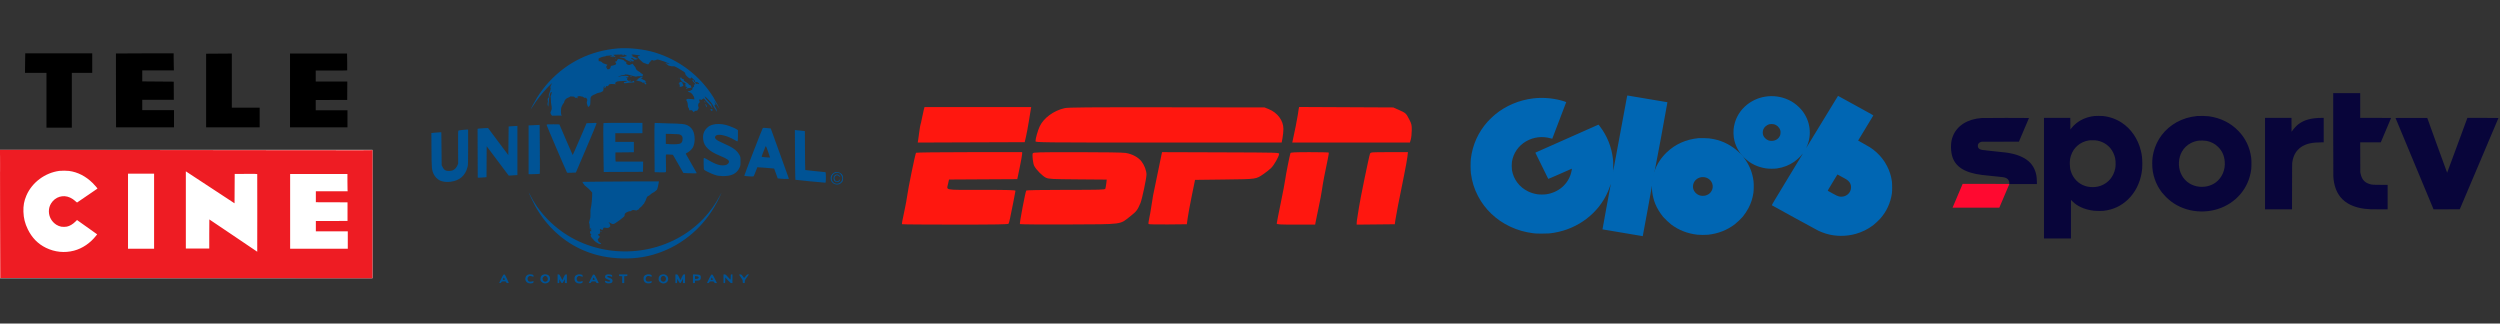<svg xmlns="http://www.w3.org/2000/svg" width="255" height="33" viewBox="0 0 255 33" fill="none"><rect x="0" y="0" width="255" height="33" fill="#333333" stroke="none"/><rect y="15.284" width="37.993" height="13.099" fill="white"></rect><path fill-rule="evenodd" clip-rule="evenodd" d="M2.563 6.189C2.556 6.599 2.551 7.047 2.551 7.184L2.551 7.433H3.645H4.74V10.228V13.023H6.034H7.327V10.228V7.433H8.367H9.408V6.438V5.442H5.991H2.575L2.563 6.189ZM11.826 5.456C11.822 5.463 11.823 7.161 11.828 9.228L11.837 12.987H14.793H17.748V12.109V11.232H16.129H14.51V10.707V10.183H16.12H17.73L17.726 9.255L17.721 8.328L16.256 8.317C15.45 8.311 14.727 8.305 14.65 8.304L14.51 8.301V7.74V7.179H16.123H17.736L17.724 6.661C17.717 6.376 17.712 5.985 17.712 5.792V5.442H14.773C13.157 5.442 11.831 5.449 11.826 5.456ZM21.742 5.474L21.023 5.479V9.233V12.987H23.755H26.487V11.983V10.979H25.067H23.646V8.22V5.461L23.054 5.465C22.728 5.467 22.138 5.471 21.742 5.474ZM29.581 9.224V12.987H32.511H35.442V12.118V11.25H33.823H32.204V10.725V10.201L33.809 10.196L35.415 10.192L35.42 9.255L35.425 8.319H33.814H32.204V7.758V7.197H33.804C34.839 7.197 35.408 7.191 35.415 7.18C35.421 7.17 35.42 6.779 35.413 6.311L35.4 5.461H32.49H29.581V9.224Z" fill="black"></path><path fill-rule="evenodd" clip-rule="evenodd" d="M0.009 21.814C0.013 25.405 0.022 28.349 0.029 28.355C0.035 28.362 8.579 28.371 19.014 28.375L37.989 28.383V23.931C37.989 21.482 37.992 18.53 37.997 17.371C38.002 16.212 38.001 15.279 37.995 15.298C37.985 15.332 37.841 15.332 29.461 15.32C24.773 15.314 16.226 15.303 10.468 15.296L0 15.284L0.009 21.814ZM0.004 16.692C0.004 17.469 0.006 17.783 0.009 17.392C0.011 17.001 0.011 16.366 0.009 15.981C0.006 15.596 0.004 15.916 0.004 16.692ZM6.067 17.428C4.593 17.617 3.265 18.608 2.691 19.947C2.458 20.489 2.369 20.973 2.389 21.593C2.409 22.248 2.543 22.788 2.835 23.387C3.261 24.258 3.871 24.881 4.69 25.279C5.597 25.72 6.59 25.82 7.55 25.566C8.415 25.338 9.217 24.791 9.824 24.014L9.911 23.903L9.834 23.848C9.791 23.817 9.328 23.489 8.806 23.117L7.856 22.442L7.693 22.604C7.424 22.872 7.113 23.054 6.818 23.116C6.674 23.147 6.393 23.15 6.245 23.122C6.094 23.095 5.881 23.009 5.746 22.922C5.268 22.614 4.989 22.113 4.986 21.559C4.985 21.255 5.059 20.994 5.218 20.739C5.635 20.07 6.447 19.826 7.154 20.157C7.361 20.254 7.53 20.369 7.702 20.531C7.783 20.608 7.855 20.661 7.866 20.654C7.985 20.58 9.938 19.247 9.941 19.237C9.95 19.213 9.655 18.871 9.452 18.669C8.752 17.976 7.921 17.55 7.04 17.434C6.813 17.405 6.275 17.401 6.067 17.428ZM18.956 21.412V25.349H20.15H21.344V23.866C21.344 23.05 21.348 22.382 21.353 22.382C21.358 22.382 22.459 23.123 23.8 24.029L26.238 25.676L26.242 21.727C26.245 19.555 26.243 17.768 26.238 17.755C26.231 17.737 25.991 17.733 25.085 17.737L23.94 17.742L23.931 19.24L23.922 20.738L22.755 19.971C22.113 19.55 21.014 18.828 20.312 18.367C19.611 17.906 19.019 17.517 18.996 17.502L18.956 17.475V21.412ZM13.057 21.541V25.368H14.387H15.717V21.541V17.715H14.387H13.057V21.541ZM29.594 21.559V25.368H32.534H35.474V24.481V23.595H33.845H32.217V23.07V22.545L33.832 22.541L35.447 22.536V21.586V20.637L33.832 20.632L32.217 20.627V20.067V19.506H33.839H35.461L35.449 19.357C35.443 19.274 35.438 18.88 35.438 18.479L35.438 17.751H32.516H29.594V21.559Z" fill="#EE1C23"></path><path fill-rule="evenodd" clip-rule="evenodd" d="M63.012 4.939C60.256 5.172 57.869 6.332 56.002 8.346C55.59 8.789 55.099 9.434 54.787 9.94C54.563 10.303 54.143 11.083 54.143 11.136C54.143 11.153 54.226 11.032 54.329 10.868C54.751 10.191 55.282 9.514 55.873 8.902C56.103 8.663 56.299 8.477 56.309 8.487C56.318 8.496 56.303 8.532 56.273 8.566C56.199 8.654 56.098 8.928 56.14 8.928C56.206 8.928 56.174 9.136 56.067 9.407C55.986 9.609 55.964 9.71 55.981 9.798C55.998 9.893 55.987 9.933 55.922 9.998C55.851 10.07 55.846 10.096 55.874 10.231C55.896 10.334 55.893 10.419 55.866 10.494C55.835 10.581 55.837 10.64 55.876 10.764C55.927 10.931 55.936 10.918 55.949 10.658C55.972 10.214 56.064 9.657 56.145 9.478C56.186 9.387 56.28 9.352 56.28 9.427C56.28 9.489 56.201 9.754 56.173 9.787C56.16 9.803 56.16 9.869 56.175 9.933C56.189 9.997 56.197 10.135 56.192 10.239C56.188 10.344 56.206 10.537 56.232 10.669C56.297 10.998 56.292 11.149 56.21 11.312C56.171 11.388 56.14 11.467 56.14 11.488C56.14 11.555 56.28 11.806 56.316 11.802C56.335 11.8 56.563 11.796 56.824 11.793L57.298 11.788L57.255 11.709C57.229 11.661 57.212 11.509 57.214 11.329C57.217 11.07 57.232 10.996 57.328 10.789C57.388 10.657 57.459 10.541 57.486 10.531C57.512 10.521 57.543 10.451 57.555 10.375C57.582 10.205 57.764 10.016 57.958 9.958C58.033 9.935 58.102 9.896 58.112 9.872C58.122 9.844 58.18 9.831 58.264 9.836C58.339 9.842 58.445 9.848 58.501 9.852C58.565 9.855 58.608 9.88 58.618 9.92C58.63 9.967 58.661 9.98 58.736 9.97C58.791 9.963 58.846 9.972 58.857 9.99C58.868 10.008 58.894 10.023 58.914 10.023C58.938 10.023 58.94 10.007 58.919 9.979C58.846 9.881 58.888 9.829 59.057 9.809C59.148 9.799 59.223 9.803 59.223 9.818C59.223 9.834 59.276 9.846 59.34 9.846C59.414 9.846 59.482 9.873 59.523 9.92C59.572 9.974 59.615 9.988 59.687 9.973C59.77 9.957 59.796 9.971 59.855 10.068C59.893 10.13 59.914 10.206 59.902 10.235C59.89 10.264 59.875 10.319 59.87 10.358C59.864 10.397 59.856 10.437 59.852 10.447C59.849 10.456 59.849 10.48 59.853 10.499C59.857 10.519 59.866 10.563 59.873 10.598C59.901 10.741 59.975 10.905 60.012 10.905C60.033 10.905 60.089 10.854 60.136 10.791C60.212 10.687 60.22 10.641 60.221 10.321C60.221 10.043 60.235 9.946 60.283 9.872C60.344 9.779 60.52 9.67 60.694 9.617C60.743 9.603 60.806 9.571 60.835 9.546C60.864 9.522 60.938 9.492 61.001 9.48C61.282 9.426 61.325 9.412 61.363 9.366C61.386 9.339 61.435 9.317 61.473 9.317C61.521 9.317 61.536 9.3 61.523 9.264C61.512 9.235 61.515 9.211 61.53 9.211C61.545 9.211 61.558 9.13 61.56 9.031C61.561 8.918 61.583 8.83 61.617 8.796C61.667 8.746 61.67 8.747 61.652 8.816C61.641 8.858 61.642 8.918 61.655 8.95C61.675 9.004 61.683 9.003 61.746 8.945C61.784 8.911 61.816 8.851 61.816 8.813C61.816 8.756 61.825 8.751 61.866 8.785C61.905 8.818 61.935 8.815 62.006 8.768C62.055 8.735 62.096 8.69 62.096 8.667C62.096 8.585 62.292 8.548 62.574 8.576C62.725 8.591 62.856 8.597 62.864 8.59C62.872 8.582 62.854 8.575 62.824 8.575C62.751 8.575 62.725 8.498 62.774 8.43C62.847 8.33 62.971 8.29 63.244 8.277C63.393 8.27 63.611 8.259 63.728 8.252C63.971 8.238 64.032 8.308 63.804 8.339C63.642 8.361 63.621 8.376 63.651 8.454C63.668 8.498 63.698 8.507 63.769 8.49C63.857 8.47 64.507 8.405 64.669 8.401C64.72 8.399 64.727 8.389 64.698 8.359C64.677 8.338 64.667 8.298 64.678 8.271C64.7 8.213 64.599 8.24 64.513 8.314C64.404 8.408 64.008 8.249 63.949 8.087C63.935 8.049 63.953 8.013 64.001 7.985C64.071 7.945 64.069 7.942 63.964 7.941C63.902 7.941 63.844 7.927 63.834 7.911C63.824 7.894 63.88 7.882 63.959 7.884C64.039 7.886 64.109 7.87 64.117 7.849C64.161 7.72 63.552 7.683 63.234 7.796C63.128 7.833 63.042 7.856 63.042 7.847C63.042 7.803 63.445 7.658 63.566 7.658C63.642 7.658 63.714 7.64 63.728 7.618C63.765 7.557 64.096 7.604 64.493 7.727C64.796 7.821 64.857 7.83 64.963 7.795C65.029 7.773 65.174 7.763 65.284 7.773C65.51 7.793 65.544 7.78 65.573 7.664C65.59 7.6 65.574 7.574 65.5 7.541C65.393 7.493 65.254 7.375 65.304 7.374C65.322 7.374 65.274 7.344 65.197 7.309C65.009 7.222 64.853 7.069 64.842 6.962C64.837 6.913 64.811 6.856 64.783 6.833C64.746 6.802 64.577 6.582 64.527 6.499C64.523 6.493 64.456 6.52 64.378 6.561C64.206 6.649 64.101 6.653 63.987 6.574C63.868 6.492 63.847 6.453 63.885 6.382C63.912 6.332 63.895 6.314 63.793 6.28C63.724 6.257 63.677 6.229 63.688 6.219C63.723 6.183 63.558 6.092 63.412 6.065C63.334 6.051 63.211 6.028 63.138 6.014C63.03 5.993 63.007 5.999 63.007 6.047C63.007 6.078 62.991 6.104 62.972 6.104C62.953 6.104 62.937 6.136 62.937 6.176C62.937 6.227 62.907 6.253 62.832 6.268C62.707 6.293 62.706 6.296 62.797 6.387C62.93 6.521 62.791 6.647 62.457 6.693C62.314 6.713 62.304 6.721 62.284 6.846C62.264 6.973 62.219 7.018 62.058 7.069C61.982 7.092 61.941 7.061 61.871 6.924C61.815 6.813 61.816 6.804 61.885 6.705L61.958 6.602L61.785 6.55C61.567 6.485 61.489 6.443 61.38 6.333C61.32 6.273 61.255 6.245 61.169 6.245C61.033 6.245 61.027 6.238 61.081 6.137C61.11 6.083 61.106 6.069 61.061 6.069C60.953 6.069 61.033 5.98 61.232 5.881C61.341 5.826 61.517 5.772 61.623 5.761C61.729 5.75 61.816 5.728 61.816 5.711C61.816 5.694 61.9 5.681 62.003 5.681C62.106 5.681 62.241 5.663 62.303 5.641C62.454 5.588 62.476 5.622 62.335 5.691L62.221 5.746L62.318 5.77C62.37 5.784 62.46 5.785 62.516 5.774C62.573 5.763 62.628 5.769 62.64 5.788C62.651 5.806 62.695 5.821 62.737 5.821C62.805 5.821 62.798 5.807 62.68 5.706L62.547 5.592L62.785 5.577C63.257 5.546 63.76 5.556 63.753 5.595C63.75 5.616 63.781 5.632 63.822 5.63C63.868 5.629 63.903 5.652 63.91 5.689C63.92 5.739 63.898 5.751 63.796 5.751C63.71 5.751 63.676 5.764 63.693 5.791C63.711 5.82 63.645 5.824 63.45 5.806C63.287 5.79 63.182 5.794 63.182 5.814C63.182 5.832 63.265 5.856 63.366 5.866C63.555 5.886 63.822 5.99 63.795 6.034C63.779 6.06 63.819 6.081 64.157 6.227C64.279 6.279 64.388 6.313 64.399 6.302C64.424 6.276 64.421 6.273 64.268 6.176C64.097 6.068 64.267 6.116 64.469 6.232C64.578 6.295 64.612 6.304 64.597 6.264C64.583 6.228 64.597 6.21 64.637 6.21C64.687 6.21 64.681 6.193 64.604 6.122C64.552 6.073 64.489 6.034 64.463 6.034C64.406 6.034 64.363 5.938 64.407 5.911C64.442 5.889 64.618 5.962 64.618 5.998C64.618 6.062 64.791 6.097 64.929 6.062C65.071 6.026 65.097 5.963 64.969 5.963C64.933 5.963 64.88 5.939 64.851 5.91C64.822 5.881 64.789 5.857 64.776 5.857C64.709 5.857 64.412 5.703 64.429 5.676C64.439 5.658 64.462 5.653 64.478 5.663C64.495 5.673 64.519 5.665 64.531 5.645C64.543 5.625 64.541 5.61 64.525 5.613C64.445 5.627 64.396 5.608 64.429 5.575C64.462 5.542 64.783 5.57 65.179 5.641C65.335 5.669 65.322 5.701 65.144 5.723C64.981 5.743 65.023 5.844 65.316 6.134C65.522 6.339 65.631 6.42 65.72 6.437C65.787 6.45 65.886 6.483 65.94 6.511C66.093 6.592 66.158 6.576 66.213 6.444C66.24 6.378 66.287 6.315 66.316 6.304C66.346 6.292 66.37 6.259 66.37 6.229C66.37 6.199 66.374 6.175 66.379 6.175C66.384 6.175 66.44 6.16 66.502 6.142C66.584 6.118 66.61 6.12 66.593 6.147C66.562 6.198 66.868 6.158 66.962 6.099C67.014 6.065 67.072 6.066 67.225 6.1C67.424 6.145 68.048 6.379 68.219 6.473L68.315 6.525L68.21 6.52C68.152 6.517 68.073 6.494 68.035 6.468C67.997 6.443 67.934 6.423 67.895 6.425C67.839 6.427 67.844 6.435 67.921 6.463C67.974 6.483 68.009 6.512 67.999 6.528C67.989 6.545 68.013 6.568 68.051 6.581C68.09 6.593 68.122 6.616 68.122 6.631C68.122 6.687 68.511 6.784 68.656 6.764C68.78 6.747 68.838 6.768 69.117 6.925C69.683 7.246 69.917 7.409 69.894 7.468C69.858 7.563 69.983 7.729 70.253 7.942C70.369 8.035 70.462 8.03 70.476 7.931C70.486 7.859 70.505 7.868 70.701 8.046C70.879 8.208 70.913 8.257 70.904 8.34C70.896 8.421 70.903 8.432 70.943 8.398C70.97 8.376 71.008 8.368 71.028 8.38C71.049 8.393 71.065 8.386 71.065 8.364C71.065 8.343 71.12 8.37 71.188 8.424C71.255 8.478 71.31 8.534 71.31 8.549C71.31 8.59 71.177 8.58 71.15 8.536C71.134 8.509 71.117 8.512 71.096 8.545C71.076 8.576 71.055 8.58 71.039 8.558C71.024 8.538 70.981 8.505 70.942 8.483C70.904 8.462 70.875 8.43 70.879 8.413C70.882 8.395 70.862 8.369 70.835 8.353C70.807 8.337 70.785 8.304 70.785 8.279C70.785 8.21 70.656 8.104 70.628 8.15C70.602 8.192 70.697 8.338 70.834 8.467C70.948 8.574 70.948 8.597 70.834 8.626C70.761 8.644 70.751 8.659 70.784 8.698C70.833 8.758 70.782 8.873 70.682 8.927C70.644 8.948 70.622 8.989 70.63 9.025C70.638 9.059 70.622 9.116 70.595 9.152C70.554 9.205 70.532 9.209 70.47 9.176C70.399 9.138 70.397 9.14 70.434 9.211C70.472 9.281 70.467 9.287 70.376 9.281C70.321 9.277 70.245 9.276 70.207 9.279C70.14 9.284 70.141 9.288 70.219 9.353C70.265 9.391 70.325 9.423 70.353 9.423C70.516 9.423 70.82 9.827 70.82 10.044V10.138L70.601 10.112C70.205 10.066 70.106 10.071 70.032 10.139C69.985 10.182 69.975 10.211 70.002 10.227C70.079 10.276 70.159 10.538 70.158 10.74C70.158 10.887 70.172 10.95 70.209 10.964C70.237 10.975 70.27 11.047 70.282 11.125C70.304 11.265 70.305 11.266 70.434 11.245C70.548 11.227 70.576 11.238 70.662 11.335L70.761 11.447L70.822 11.37C70.865 11.318 70.923 11.294 71.009 11.294C71.079 11.294 71.135 11.279 71.135 11.261C71.135 11.243 71.156 11.207 71.181 11.181C71.244 11.118 71.282 10.914 71.237 10.886C71.217 10.873 71.204 10.797 71.209 10.716C71.215 10.61 71.242 10.55 71.305 10.496C71.387 10.427 71.39 10.414 71.347 10.309C71.284 10.158 71.337 10.098 71.475 10.161C71.563 10.201 71.579 10.197 71.651 10.113C71.746 10.002 71.824 10.028 71.937 10.208C71.976 10.271 72.136 10.449 72.291 10.603C72.446 10.756 72.582 10.919 72.594 10.964C72.605 11.009 72.629 11.037 72.647 11.025C72.667 11.013 72.661 10.974 72.632 10.929C72.606 10.887 72.573 10.823 72.56 10.787C72.541 10.735 72.548 10.726 72.596 10.745C72.629 10.757 72.555 10.665 72.43 10.54C72.041 10.149 71.941 10.033 71.941 9.976C71.941 9.946 71.925 9.911 71.905 9.899C71.886 9.887 71.879 9.862 71.889 9.845C71.922 9.792 72.626 10.521 72.671 10.655C72.694 10.722 72.751 10.828 72.799 10.891C72.847 10.955 72.887 11.022 72.887 11.041C72.887 11.06 72.905 11.082 72.928 11.09C72.95 11.097 72.972 11.128 72.976 11.159C72.984 11.212 73.093 11.4 73.116 11.4C73.122 11.4 73.114 11.353 73.098 11.296C73.082 11.24 73.076 11.185 73.087 11.175C73.096 11.165 73.049 11.073 72.981 10.971C72.885 10.826 72.865 10.771 72.891 10.721C72.91 10.685 72.94 10.666 72.959 10.677C73.02 10.716 72.993 10.598 72.899 10.425C72.764 10.174 72.848 10.273 73.102 10.665C73.225 10.852 73.345 11.035 73.369 11.07C73.497 11.255 72.96 10.234 72.763 9.917C71.4 7.727 69.29 6.114 66.791 5.351C65.678 5.012 64.139 4.844 63.012 4.939ZM63.462 5.61C63.462 5.629 63.511 5.645 63.569 5.645C63.632 5.645 63.668 5.63 63.655 5.61C63.643 5.59 63.595 5.575 63.548 5.575C63.501 5.575 63.462 5.59 63.462 5.61ZM62.472 5.88C62.497 5.89 62.536 5.89 62.56 5.88C62.584 5.871 62.565 5.863 62.516 5.863C62.468 5.863 62.449 5.871 62.472 5.88ZM62.762 5.997C62.762 6.016 62.785 6.022 62.814 6.011C62.843 6 62.867 5.984 62.867 5.977C62.867 5.969 62.843 5.963 62.814 5.963C62.785 5.963 62.762 5.978 62.762 5.997ZM61.886 6.824C61.886 6.832 61.91 6.847 61.94 6.859C61.971 6.871 61.985 6.865 61.973 6.845C61.953 6.812 61.886 6.796 61.886 6.824ZM64.233 7.745C64.233 7.773 64.448 7.876 64.467 7.857C64.477 7.847 64.437 7.814 64.378 7.784C64.267 7.726 64.233 7.717 64.233 7.745ZM65.232 7.94C65.159 7.998 65.086 8.046 65.069 8.046C65.052 8.046 65.039 8.07 65.039 8.099C65.039 8.128 65.008 8.152 64.969 8.152C64.857 8.152 64.888 8.212 65.013 8.235C65.374 8.304 65.697 8.434 65.506 8.434C65.474 8.434 65.457 8.444 65.469 8.456C65.481 8.468 65.541 8.46 65.602 8.439C65.731 8.393 65.796 8.418 65.737 8.49C65.705 8.53 65.708 8.54 65.753 8.54C65.784 8.54 65.81 8.556 65.81 8.575C65.81 8.626 65.904 8.619 65.924 8.566C65.943 8.517 65.864 8.426 65.831 8.46C65.819 8.472 65.81 8.468 65.81 8.453C65.81 8.437 65.837 8.403 65.871 8.377C65.929 8.333 65.929 8.331 65.869 8.329C65.831 8.329 65.811 8.306 65.817 8.271C65.824 8.231 65.783 8.198 65.687 8.164C65.61 8.137 65.528 8.09 65.505 8.058C65.482 8.027 65.438 8.011 65.408 8.023C65.317 8.058 65.348 8.017 65.485 7.924L65.616 7.834H65.49C65.403 7.834 65.323 7.867 65.232 7.94ZM69.383 8.008C69.383 8.073 69.412 8.141 69.453 8.178C69.492 8.211 69.523 8.257 69.523 8.279C69.523 8.302 69.551 8.318 69.585 8.316C69.618 8.313 69.642 8.331 69.637 8.355C69.632 8.381 69.666 8.399 69.721 8.399C69.776 8.399 69.849 8.437 69.902 8.495L69.99 8.591L69.906 8.612C69.825 8.631 69.824 8.634 69.89 8.671C69.946 8.703 69.951 8.719 69.914 8.764C69.876 8.81 69.891 8.822 70.02 8.852C70.141 8.879 70.157 8.891 70.1 8.91C70.06 8.923 70.009 8.964 69.985 9.002C69.945 9.066 69.95 9.07 70.039 9.047C70.093 9.034 70.144 9.014 70.154 9.002C70.164 8.99 70.248 8.977 70.341 8.974C70.509 8.969 70.597 8.933 70.515 8.904C70.492 8.895 70.482 8.866 70.493 8.838C70.518 8.771 70.443 8.681 70.361 8.681C70.326 8.681 70.28 8.649 70.259 8.61C70.223 8.543 70.05 8.411 69.844 8.293C69.793 8.264 69.749 8.212 69.747 8.178C69.744 8.144 69.74 8.101 69.738 8.081C69.736 8.062 69.686 8.046 69.627 8.046C69.545 8.046 69.523 8.032 69.531 7.984C69.537 7.943 69.515 7.919 69.462 7.911C69.395 7.901 69.383 7.916 69.383 8.008ZM69.226 7.975C69.238 7.995 69.254 8.011 69.263 8.011C69.271 8.011 69.278 7.995 69.278 7.975C69.278 7.956 69.261 7.94 69.241 7.94C69.221 7.94 69.214 7.956 69.226 7.975ZM64.214 8.234C64.252 8.262 64.304 8.277 64.329 8.267C64.388 8.244 64.38 8.238 64.251 8.207C64.153 8.184 64.15 8.186 64.214 8.234ZM69.332 8.372C69.281 8.401 69.279 8.413 69.318 8.438C69.355 8.463 69.349 8.474 69.289 8.491C69.205 8.514 69.216 8.611 69.303 8.611C69.345 8.611 69.351 8.638 69.333 8.734C69.312 8.845 69.318 8.858 69.388 8.858C69.52 8.858 69.699 8.777 69.699 8.716C69.699 8.685 69.677 8.629 69.65 8.592C69.623 8.556 69.608 8.507 69.617 8.485C69.65 8.399 69.435 8.314 69.332 8.372ZM71.861 10.377C71.88 10.453 71.941 10.509 71.941 10.451C71.941 10.391 71.899 10.305 71.87 10.305C71.855 10.305 71.851 10.337 71.861 10.377ZM71.965 10.613C71.951 10.635 71.955 10.69 71.973 10.735C71.991 10.78 72.015 10.848 72.027 10.885C72.042 10.932 72.059 10.941 72.085 10.915C72.111 10.889 72.102 10.832 72.056 10.725C72.016 10.634 71.98 10.588 71.965 10.613ZM72.622 11.12C72.609 11.142 72.569 11.151 72.533 11.141C72.434 11.115 72.423 11.168 72.511 11.248C72.645 11.369 72.661 11.366 72.661 11.22C72.661 11.07 72.658 11.063 72.622 11.12ZM60.218 12.556L59.83 12.567L59.133 14.19C58.749 15.082 58.426 15.813 58.415 15.813C58.404 15.813 58.095 15.11 57.728 14.251L57.06 12.688L56.486 12.678C55.889 12.668 55.754 12.68 55.754 12.747C55.754 12.806 57.79 17.554 57.835 17.6C57.862 17.628 58.005 17.633 58.307 17.618L58.74 17.596L59.805 15.107C60.391 13.738 60.863 12.598 60.854 12.574C60.844 12.548 60.788 12.533 60.722 12.537C60.659 12.541 60.432 12.55 60.218 12.556ZM61.559 12.553C61.529 12.583 61.529 14.215 61.559 16.087L61.582 17.543L63.582 17.534L65.582 17.525L65.592 17.004L65.601 16.483H64.201H62.801L62.779 16.334C62.767 16.251 62.762 16.04 62.768 15.866L62.779 15.548L63.716 15.539L64.653 15.529V15V14.471H63.708H62.762V14.03V13.589H64.145H65.529V13.059V12.53H63.556C62.47 12.53 61.572 12.54 61.559 12.553ZM66.77 12.572C66.751 12.599 66.745 13.608 66.756 15.089L66.773 17.56L67.316 17.578C67.624 17.588 67.879 17.581 67.905 17.563C67.942 17.537 67.947 17.36 67.927 16.659C67.909 16.045 67.913 15.781 67.94 15.764C67.961 15.751 68.126 15.751 68.308 15.764L68.637 15.787L69.169 16.712L69.702 17.638L70.074 17.661C70.278 17.674 70.586 17.684 70.759 17.684C71.03 17.684 71.07 17.676 71.051 17.628C71.04 17.598 70.786 17.151 70.487 16.635C70.188 16.12 69.944 15.687 69.944 15.674C69.944 15.661 70.015 15.615 70.102 15.573C70.302 15.475 70.555 15.241 70.662 15.056C70.781 14.848 70.855 14.52 70.855 14.194C70.855 13.481 70.605 13.009 70.103 12.772C69.828 12.642 69.515 12.613 68.087 12.583C67.519 12.571 66.997 12.553 66.928 12.543C66.847 12.532 66.791 12.541 66.77 12.572ZM72.758 12.703C72.434 12.792 72.319 12.854 72.107 13.053C71.788 13.354 71.654 13.779 71.729 14.261C71.786 14.634 71.911 14.871 72.201 15.16C72.467 15.424 72.841 15.643 73.465 15.902C74.132 16.179 74.358 16.329 74.358 16.497C74.358 16.632 74.206 16.787 74.028 16.832C73.562 16.951 73.041 16.8 72.224 16.311C72.023 16.191 71.837 16.101 71.809 16.112C71.767 16.128 71.761 16.231 71.771 16.712C71.782 17.244 71.789 17.297 71.853 17.344C72 17.453 72.568 17.719 72.887 17.829C73.178 17.929 73.276 17.945 73.675 17.958C74.586 17.988 75.14 17.724 75.42 17.127C75.527 16.899 75.532 16.871 75.532 16.448C75.532 16.013 75.531 16.004 75.412 15.784C75.219 15.426 74.896 15.152 74.346 14.88C74.093 14.755 73.733 14.587 73.548 14.507C73.121 14.323 72.914 14.154 72.929 14.002C72.936 13.935 72.975 13.869 73.037 13.822C73.311 13.617 74.23 13.848 74.99 14.313C75.105 14.383 75.214 14.431 75.234 14.418C75.255 14.405 75.269 14.175 75.269 13.834V13.272L75.138 13.185C74.963 13.069 74.362 12.828 74.02 12.738C73.617 12.631 73.077 12.616 72.758 12.703ZM54.3 12.775L53.915 12.794V15.283V17.772L54.475 17.762C54.783 17.756 55.046 17.74 55.059 17.727C55.072 17.713 55.074 16.585 55.063 15.221L55.043 12.741L54.864 12.748C54.766 12.752 54.512 12.764 54.3 12.775ZM52.128 12.88L51.883 12.9L51.865 14.361L51.848 15.821L50.814 14.439L49.781 13.056L49.343 13.077C49.102 13.088 48.861 13.106 48.808 13.117L48.712 13.135L48.721 15.63L48.73 18.125L49.028 18.116C49.191 18.111 49.392 18.098 49.474 18.087L49.623 18.068L49.632 16.491L49.641 14.914L50.765 16.413L51.89 17.913L52.027 17.906C52.102 17.902 52.301 17.889 52.47 17.877L52.776 17.854V15.351V12.847L52.575 12.854C52.464 12.857 52.263 12.869 52.128 12.88ZM77.8 13.07C77.739 13.15 75.896 17.904 75.918 17.926C75.963 17.972 76.826 18.028 76.867 17.987C76.888 17.966 76.981 17.75 77.073 17.507C77.166 17.265 77.244 17.062 77.247 17.058C77.257 17.045 78.949 17.179 78.963 17.194C78.97 17.201 79.055 17.43 79.151 17.701L79.326 18.196L79.531 18.219C79.644 18.232 79.902 18.247 80.104 18.254C80.417 18.265 80.47 18.258 80.461 18.213C80.455 18.184 80.037 17.021 79.533 15.629L78.616 13.098L78.388 13.078C78.262 13.067 78.086 13.051 77.996 13.043C77.894 13.033 77.82 13.044 77.8 13.07ZM47.186 13.251C46.973 13.274 46.779 13.306 46.756 13.32C46.724 13.34 46.716 13.744 46.724 15.012L46.733 16.678L46.652 16.88C46.557 17.115 46.337 17.332 46.126 17.395C46.051 17.418 45.888 17.436 45.765 17.436C45.447 17.435 45.293 17.342 45.156 17.066L45.051 16.854L45.034 15.177L45.016 13.5L44.911 13.492C44.853 13.487 44.624 13.503 44.403 13.527L44 13.571L44.011 15.283C44.022 17.157 44.038 17.33 44.228 17.745C44.353 18.018 44.62 18.294 44.872 18.41C45.151 18.539 45.56 18.59 45.935 18.542C46.88 18.421 47.441 17.943 47.686 17.047C47.742 16.842 47.749 16.638 47.749 15.018V13.218L47.661 13.213C47.613 13.21 47.399 13.227 47.186 13.251ZM81.091 15.789C81.1 17.18 81.115 18.326 81.126 18.337C81.142 18.353 84.043 18.637 84.192 18.637C84.257 18.637 84.26 17.583 84.195 17.561C84.171 17.553 83.702 17.505 83.154 17.455C82.605 17.404 82.148 17.354 82.138 17.344C82.127 17.334 82.114 16.437 82.108 15.351L82.097 13.377L82.02 13.361C81.978 13.352 81.817 13.336 81.663 13.324C81.509 13.312 81.314 13.294 81.23 13.282L81.076 13.261L81.091 15.789ZM67.912 14.163V14.676L68.248 14.702C68.774 14.742 69.281 14.709 69.422 14.626C69.558 14.546 69.624 14.393 69.626 14.153C69.628 13.94 69.568 13.832 69.402 13.75C69.283 13.691 69.164 13.679 68.587 13.666L67.912 13.65V14.163ZM78.06 15.001C77.881 15.434 77.687 15.94 77.687 15.976C77.687 16.004 77.807 16.025 78.063 16.041C78.27 16.055 78.464 16.068 78.493 16.071C78.56 16.079 78.557 16.064 78.346 15.477C78.117 14.837 78.123 14.849 78.06 15.001ZM85.097 17.599C84.749 17.791 84.634 18.136 84.802 18.485C84.928 18.746 85.277 18.887 85.572 18.796C85.705 18.756 85.879 18.609 85.943 18.486C86.021 18.334 86.019 18.051 85.939 17.884C85.806 17.605 85.36 17.454 85.097 17.599ZM85.129 17.683C84.862 17.82 84.754 18.186 84.899 18.461C85.142 18.922 85.827 18.789 85.904 18.267C85.923 18.139 85.912 18.076 85.845 17.942C85.8 17.851 85.721 17.745 85.67 17.708C85.53 17.606 85.3 17.595 85.129 17.683ZM85.254 17.815C85.066 17.884 84.972 18.115 85.043 18.332C85.093 18.485 85.212 18.567 85.385 18.565C85.53 18.564 85.606 18.52 85.67 18.399C85.73 18.287 85.653 18.293 85.564 18.408C85.496 18.494 85.389 18.518 85.273 18.474C85.206 18.448 85.114 18.28 85.114 18.181C85.114 17.906 85.414 17.771 85.573 17.975C85.604 18.014 85.651 18.039 85.678 18.03C85.713 18.018 85.696 17.982 85.616 17.902C85.508 17.793 85.39 17.765 85.254 17.815ZM60.897 18.531L59.4 18.549L59.502 18.73C59.572 18.852 59.676 18.962 59.826 19.07C59.947 19.157 60.127 19.322 60.225 19.436L60.404 19.644L60.398 19.979C60.39 20.395 60.32 21.038 60.259 21.25C60.23 21.351 60.218 21.543 60.226 21.779C60.237 22.1 60.227 22.186 60.15 22.424C60.077 22.652 60.069 22.712 60.105 22.777C60.128 22.82 60.148 22.982 60.149 23.135C60.151 23.341 60.164 23.419 60.2 23.431C60.237 23.444 60.243 23.425 60.226 23.357C60.201 23.257 60.254 23.194 60.288 23.283C60.3 23.313 60.307 23.42 60.306 23.521C60.303 23.642 60.294 23.676 60.279 23.622C60.242 23.487 60.19 23.517 60.186 23.677C60.184 23.792 60.197 23.831 60.246 23.846C60.315 23.869 60.332 23.954 60.271 23.975C60.227 23.99 60.266 24.18 60.313 24.18C60.33 24.18 60.344 24.204 60.344 24.235C60.344 24.265 60.36 24.28 60.379 24.268C60.398 24.256 60.414 24.278 60.414 24.318C60.414 24.369 60.43 24.383 60.471 24.367C60.509 24.353 60.524 24.361 60.514 24.39C60.471 24.521 61.081 24.931 61.267 24.895C61.355 24.879 61.35 24.872 61.164 24.733C61.057 24.653 60.986 24.582 61.007 24.575C61.032 24.567 61.027 24.537 60.995 24.49C60.949 24.424 60.954 24.408 61.065 24.303C61.208 24.167 61.212 24.135 61.097 24.059C61.049 24.028 61.01 23.97 61.01 23.932C61.01 23.881 61.033 23.862 61.097 23.862C61.167 23.862 61.185 23.844 61.185 23.776C61.185 23.728 61.199 23.681 61.217 23.67C61.252 23.648 61.248 23.56 61.209 23.522C61.196 23.508 61.185 23.468 61.185 23.433C61.185 23.364 61.271 23.343 61.308 23.403C61.319 23.422 61.372 23.438 61.423 23.438C61.5 23.438 61.519 23.421 61.523 23.346C61.531 23.211 61.569 23.193 61.763 23.23C61.982 23.272 62.1 23.247 62.202 23.137C62.267 23.067 62.274 23.043 62.237 22.998C62.213 22.969 62.202 22.923 62.212 22.895C62.222 22.868 62.193 22.809 62.146 22.765C62.024 22.65 62.069 22.639 62.243 22.741C62.504 22.895 62.578 22.893 62.797 22.734C62.903 22.656 63.037 22.567 63.094 22.535C63.152 22.502 63.273 22.41 63.362 22.33C63.451 22.25 63.565 22.157 63.616 22.122C63.667 22.086 63.708 22.024 63.708 21.98C63.709 21.799 63.752 21.74 63.963 21.633C64.098 21.564 64.209 21.531 64.272 21.54C64.333 21.549 64.377 21.537 64.388 21.508C64.398 21.482 64.429 21.461 64.457 21.461C64.485 21.461 64.513 21.446 64.519 21.427C64.526 21.406 64.607 21.411 64.732 21.44C64.901 21.48 64.939 21.48 64.973 21.439C64.995 21.412 65.041 21.391 65.076 21.391C65.111 21.391 65.149 21.359 65.161 21.321C65.173 21.282 65.253 21.2 65.339 21.138C65.424 21.076 65.525 20.973 65.563 20.908C65.601 20.843 65.648 20.791 65.668 20.791C65.688 20.791 65.705 20.769 65.705 20.743C65.705 20.716 65.744 20.636 65.792 20.564C65.84 20.493 65.88 20.412 65.88 20.384C65.88 20.356 65.914 20.262 65.957 20.174C66.012 20.059 66.064 20.005 66.144 19.978C66.204 19.958 66.299 19.892 66.356 19.832C66.412 19.772 66.505 19.702 66.563 19.677C66.718 19.61 66.955 19.428 67.022 19.325C67.064 19.261 67.2 18.67 67.21 18.505C67.211 18.491 62.58 18.51 60.897 18.531ZM53.934 19.634C53.931 19.692 54.386 20.654 54.574 20.991C55.772 23.136 57.55 24.743 59.678 25.603C60.857 26.079 62.032 26.316 63.427 26.357C64.933 26.402 66.269 26.173 67.614 25.637C70.127 24.637 72.151 22.714 73.362 20.178C73.486 19.918 73.587 19.691 73.587 19.674C73.586 19.657 73.494 19.82 73.382 20.037C72.982 20.807 72.401 21.615 71.767 22.284C68.586 25.637 63.394 26.599 59.073 24.636C56.974 23.682 55.163 21.989 54.158 20.041C54.035 19.803 53.934 19.62 53.934 19.634ZM61.309 23.577C61.298 23.595 61.305 23.62 61.325 23.632C61.344 23.644 61.36 23.63 61.36 23.599C61.36 23.537 61.339 23.528 61.309 23.577ZM53.95 27.992C53.794 28.027 53.694 28.102 53.635 28.227C53.472 28.572 53.705 28.91 54.104 28.91C54.319 28.91 54.423 28.858 54.423 28.749C54.423 28.674 54.411 28.661 54.362 28.681C54.244 28.73 54.012 28.742 53.941 28.703C53.842 28.65 53.78 28.453 53.825 28.335C53.844 28.285 53.9 28.216 53.95 28.183C54.034 28.128 54.057 28.128 54.232 28.177L54.423 28.23V28.148C54.423 28.103 54.395 28.051 54.362 28.034C54.269 27.986 54.068 27.965 53.95 27.992ZM55.492 27.991C55.234 28.051 55.124 28.195 55.124 28.471C55.124 28.61 55.142 28.653 55.24 28.752C55.437 28.95 55.764 28.96 55.971 28.774C56.176 28.589 56.136 28.17 55.903 28.051C55.772 27.985 55.618 27.962 55.492 27.991ZM58.96 27.992C58.691 28.053 58.574 28.215 58.601 28.493C58.626 28.759 58.813 28.91 59.114 28.91C59.33 28.91 59.433 28.858 59.433 28.749C59.433 28.674 59.421 28.661 59.372 28.681C59.254 28.73 59.023 28.742 58.951 28.703C58.852 28.65 58.79 28.453 58.835 28.335C58.854 28.285 58.91 28.216 58.961 28.183C59.044 28.128 59.067 28.128 59.242 28.177L59.433 28.23V28.148C59.433 28.103 59.406 28.051 59.372 28.034C59.279 27.986 59.078 27.965 58.96 27.992ZM61.922 27.995C61.781 28.026 61.711 28.109 61.711 28.242C61.711 28.361 61.769 28.411 62.036 28.522C62.153 28.571 62.255 28.63 62.262 28.653C62.294 28.752 62.01 28.749 61.772 28.647C61.722 28.625 61.711 28.639 61.711 28.714C61.711 28.843 61.901 28.924 62.156 28.902C62.381 28.884 62.481 28.804 62.481 28.643C62.481 28.503 62.379 28.411 62.129 28.327C61.931 28.261 61.901 28.23 61.974 28.169C62.023 28.127 62.197 28.151 62.389 28.225C62.433 28.242 62.446 28.226 62.446 28.154C62.446 28.09 62.422 28.052 62.367 28.032C62.233 27.982 62.049 27.967 61.922 27.995ZM66.002 27.992C65.73 28.053 65.616 28.214 65.644 28.499C65.673 28.804 65.933 28.96 66.297 28.889C66.439 28.861 66.459 28.846 66.469 28.756C66.479 28.669 66.471 28.657 66.417 28.68C66.272 28.74 66.056 28.743 65.971 28.687C65.806 28.578 65.823 28.302 66.001 28.184C66.09 28.126 66.212 28.137 66.414 28.222C66.463 28.242 66.475 28.229 66.475 28.156C66.475 28.106 66.448 28.052 66.414 28.034C66.321 27.986 66.12 27.965 66.002 27.992ZM67.544 27.991C67.289 28.05 67.176 28.195 67.176 28.463C67.176 28.917 67.847 29.087 68.086 28.692C68.31 28.322 67.977 27.892 67.544 27.991ZM51.13 28.416C51.014 28.648 50.919 28.847 50.919 28.857C50.919 28.867 50.959 28.875 51.008 28.875C51.068 28.875 51.109 28.847 51.136 28.787C51.172 28.707 51.196 28.699 51.381 28.699C51.566 28.699 51.591 28.707 51.627 28.787C51.658 28.856 51.693 28.875 51.786 28.875C51.852 28.875 51.901 28.861 51.895 28.845C51.888 28.828 51.798 28.629 51.694 28.403C51.436 27.845 51.414 27.845 51.13 28.416ZM56.876 28.434V28.875H56.963C57.046 28.875 57.051 28.865 57.052 28.672L57.054 28.469L57.158 28.672C57.231 28.815 57.282 28.875 57.331 28.875C57.38 28.875 57.431 28.815 57.504 28.672L57.608 28.469L57.61 28.672C57.611 28.874 57.612 28.875 57.716 28.875H57.822V28.434V27.992L57.725 27.994C57.639 27.996 57.614 28.027 57.494 28.285L57.359 28.575L57.215 28.284C57.086 28.024 57.06 27.992 56.973 27.992H56.876V28.434ZM60.275 28.413C60.159 28.647 60.064 28.847 60.064 28.857C60.064 28.867 60.109 28.875 60.163 28.875C60.235 28.875 60.274 28.851 60.303 28.787C60.339 28.707 60.363 28.699 60.548 28.699C60.733 28.699 60.757 28.707 60.793 28.787C60.825 28.856 60.859 28.875 60.955 28.875H61.076L60.868 28.443C60.693 28.078 60.647 28.009 60.574 27.999C60.495 27.989 60.468 28.027 60.275 28.413ZM63.147 28.081C63.147 28.162 63.16 28.169 63.305 28.169H63.462V28.522V28.875H63.567H63.672V28.522V28.169H63.83C63.975 28.169 63.988 28.162 63.988 28.081V27.992H63.567H63.147V28.081ZM68.893 28.434V28.875H68.979C69.06 28.875 69.065 28.862 69.075 28.654L69.085 28.434L69.2 28.654C69.275 28.799 69.336 28.875 69.376 28.875C69.417 28.875 69.476 28.8 69.549 28.654L69.659 28.434L69.662 28.654L69.664 28.875H69.769H69.874V28.434V27.992H69.774C69.684 27.992 69.662 28.019 69.54 28.281L69.406 28.569L69.264 28.281C69.13 28.008 69.116 27.992 69.008 27.992H68.893V28.434ZM70.68 28.43V28.875H70.785C70.882 28.875 70.89 28.865 70.89 28.752V28.628H71.102C71.377 28.628 71.485 28.535 71.485 28.3C71.485 28.06 71.411 28.013 71.009 27.998L70.68 27.986V28.43ZM72.328 28.413C72.211 28.647 72.116 28.847 72.116 28.857C72.116 28.867 72.161 28.875 72.216 28.875C72.288 28.875 72.326 28.851 72.355 28.787C72.391 28.707 72.415 28.699 72.6 28.699C72.785 28.699 72.809 28.707 72.846 28.787C72.877 28.857 72.911 28.875 73.008 28.875H73.13L72.919 28.443C72.629 27.847 72.61 27.846 72.328 28.413ZM73.798 28.434V28.875H73.885C73.972 28.875 73.973 28.871 73.974 28.584L73.975 28.293L74.246 28.585C74.459 28.816 74.536 28.877 74.612 28.876L74.709 28.875V28.434V27.992H74.621C74.535 27.992 74.534 27.998 74.534 28.257C74.534 28.403 74.522 28.522 74.507 28.522C74.493 28.522 74.378 28.403 74.253 28.257C74.057 28.029 74.01 27.992 73.912 27.992H73.798V28.434ZM75.395 28.037C75.409 28.061 75.497 28.188 75.59 28.319C75.733 28.519 75.76 28.581 75.76 28.716C75.76 28.869 75.764 28.875 75.865 28.875C75.965 28.875 75.97 28.868 75.97 28.729C75.97 28.585 76.014 28.505 76.313 28.107L76.399 27.992H76.293C76.205 27.992 76.163 28.024 76.058 28.169C75.987 28.266 75.916 28.346 75.901 28.346C75.886 28.346 75.82 28.267 75.755 28.17C75.649 28.012 75.624 27.994 75.504 27.994C75.407 27.993 75.377 28.005 75.395 28.037ZM55.432 28.241C55.34 28.334 55.328 28.367 55.346 28.48C55.383 28.712 55.618 28.811 55.794 28.667C55.917 28.566 55.909 28.332 55.778 28.218C55.648 28.106 55.561 28.112 55.432 28.241ZM67.539 28.175C67.376 28.255 67.339 28.513 67.472 28.647C67.624 28.8 67.843 28.749 67.91 28.545C67.957 28.402 67.917 28.272 67.801 28.19C67.71 28.126 67.647 28.122 67.539 28.175ZM70.89 28.31V28.455L71.053 28.445C71.239 28.432 71.319 28.354 71.254 28.248C71.228 28.207 71.161 28.183 71.053 28.176L70.89 28.165V28.31ZM51.325 28.412C51.267 28.525 51.281 28.557 51.392 28.557C51.434 28.557 51.478 28.547 51.49 28.535C51.512 28.514 51.423 28.31 51.392 28.31C51.384 28.31 51.353 28.356 51.325 28.412ZM60.49 28.4C60.429 28.534 60.439 28.557 60.554 28.557C60.612 28.557 60.659 28.542 60.659 28.524C60.659 28.471 60.581 28.31 60.554 28.31C60.541 28.31 60.512 28.351 60.49 28.4ZM72.542 28.4C72.481 28.534 72.491 28.557 72.607 28.557C72.664 28.557 72.712 28.552 72.712 28.545C72.712 28.497 72.63 28.31 72.609 28.31C72.594 28.31 72.564 28.351 72.542 28.4Z" fill="#005395"></path><path fill-rule="evenodd" clip-rule="evenodd" d="M94.225 11.203C94.183 11.358 94.098 11.749 94.037 12.072C93.975 12.395 93.909 12.684 93.889 12.715C93.87 12.746 93.817 13.059 93.772 13.411C93.727 13.762 93.672 14.16 93.649 14.295L93.609 14.541L99.064 14.521L104.519 14.502L104.651 13.937C104.723 13.625 104.853 12.93 104.939 12.391C105.024 11.851 105.114 11.3 105.139 11.165L105.183 10.92H99.742H94.301L94.225 11.203ZM108.6 11.03C107.485 11.274 106.438 12.043 106.042 12.908C105.847 13.333 105.622 14.133 105.62 14.408C105.619 14.533 106.266 14.54 118.175 14.54H130.731L130.819 14.06C130.868 13.796 130.908 13.386 130.908 13.15C130.908 12.298 130.311 11.494 129.409 11.13L128.983 10.958L119.018 10.944C111.015 10.934 108.964 10.95 108.6 11.03ZM132.465 11.124C132.442 11.24 132.402 11.505 132.377 11.712C132.339 12.015 132.042 13.514 131.849 14.37L131.811 14.54H137.811H143.811L143.902 14.219C143.952 14.043 143.996 13.627 143.999 13.295C144.005 12.747 143.98 12.642 143.742 12.178C143.422 11.555 143.393 11.528 142.684 11.211L142.118 10.959L137.312 10.936L132.507 10.913L132.465 11.124ZM93.434 15.584C93.344 15.73 92.605 19.337 92.521 20.045C92.494 20.273 92.392 20.833 92.294 21.289C92.007 22.63 91.972 22.827 92.015 22.87C92.037 22.892 94.477 22.91 97.436 22.91C101.606 22.91 102.83 22.89 102.874 22.818C102.905 22.767 102.973 22.521 103.023 22.271C103.074 22.021 103.219 21.308 103.346 20.686C103.473 20.064 103.578 19.512 103.579 19.46C103.58 19.386 102.836 19.366 100.108 19.366C96.162 19.366 96.555 19.444 96.717 18.692L96.799 18.312L100.28 18.292L103.762 18.273L104.006 17.104C104.14 16.461 104.252 15.841 104.255 15.727L104.26 15.52H98.867C95.901 15.52 93.456 15.549 93.434 15.584ZM105.342 15.638C105.266 15.836 105.365 16.681 105.493 16.928C105.697 17.324 106.358 17.985 106.695 18.132C106.986 18.26 107.286 18.275 109.95 18.296L112.886 18.319L112.838 18.723C112.812 18.945 112.77 19.181 112.744 19.247C112.703 19.354 112.281 19.366 108.71 19.366C106.266 19.366 104.704 19.394 104.677 19.438C104.582 19.591 103.973 22.801 104.028 22.857C104.06 22.89 106.291 22.907 108.985 22.895C114.654 22.869 114.188 22.932 115.311 22.043C115.934 21.549 116.01 21.45 116.328 20.71C116.486 20.34 116.942 18.184 116.942 17.804C116.942 17.412 116.725 16.839 116.437 16.47C116.096 16.033 115.494 15.709 114.817 15.599C114.527 15.552 112.573 15.521 109.863 15.521C105.872 15.52 105.383 15.533 105.342 15.638ZM118.491 15.689C118.44 15.907 117.713 19.432 117.615 19.932C117.575 20.139 117.493 20.648 117.435 21.063C117.376 21.477 117.276 22.037 117.213 22.306C117.15 22.575 117.125 22.821 117.157 22.854C117.19 22.886 118.08 22.904 119.136 22.893L121.056 22.873L121.151 22.194C121.203 21.821 121.391 20.803 121.57 19.932L121.895 18.348L124.911 18.31C128.256 18.268 128.08 18.294 128.922 17.722C129.163 17.559 129.496 17.291 129.662 17.127C129.956 16.837 130.426 16.012 130.471 15.709C130.492 15.559 130.444 15.558 124.512 15.539L118.53 15.519L118.491 15.689ZM131.627 15.614C131.543 15.867 131.144 17.875 131.099 18.273C131.07 18.521 130.863 19.614 130.638 20.7C130.413 21.786 130.228 22.728 130.228 22.793C130.228 22.896 130.462 22.91 132.188 22.91H134.147L134.197 22.628C134.224 22.472 134.363 21.802 134.505 21.138C134.648 20.474 134.798 19.677 134.839 19.366C134.919 18.767 135.187 17.351 135.427 16.26C135.506 15.899 135.552 15.585 135.529 15.562C135.506 15.539 134.626 15.52 133.573 15.52C132.108 15.52 131.651 15.542 131.627 15.614ZM139.738 15.69C139.644 15.905 138.699 20.509 138.603 21.214C138.564 21.504 138.498 21.926 138.457 22.151C138.415 22.377 138.381 22.64 138.381 22.737V22.913L140.325 22.893L142.269 22.873L142.332 22.42C142.397 21.959 142.669 20.56 143.204 17.933C143.369 17.124 143.528 16.251 143.557 15.991L143.609 15.52H141.711C139.814 15.52 139.812 15.52 139.738 15.69Z" fill="#FF170F"></path><path fill-rule="evenodd" clip-rule="evenodd" d="M165.956 9.847C165.945 9.906 165.625 11.636 165.244 13.692L164.551 17.429L164.551 16.944C164.55 16.594 164.542 16.392 164.521 16.215C164.375 14.975 163.943 13.893 163.198 12.9C163.123 12.801 163.06 12.718 163.057 12.715C163.055 12.712 163.012 12.728 162.962 12.749C162.802 12.817 156.622 15.56 156.614 15.566C156.611 15.569 156.619 15.599 156.634 15.632C156.685 15.753 157.907 18.232 157.921 18.246C157.929 18.254 158.451 18.031 159.129 17.731C159.785 17.441 160.325 17.203 160.33 17.203C160.346 17.203 160.307 17.426 160.257 17.616C159.956 18.779 158.967 19.637 157.721 19.816C157.486 19.85 157.042 19.85 156.824 19.816C156.467 19.762 156.18 19.675 155.874 19.528C154.986 19.105 154.368 18.287 154.219 17.338C154.186 17.129 154.186 16.707 154.219 16.495C154.355 15.627 154.884 14.862 155.658 14.416C156.424 13.973 157.315 13.866 158.18 14.113C158.261 14.136 158.329 14.152 158.332 14.149C158.343 14.136 159.755 10.43 159.755 10.415C159.755 10.4 159.429 10.294 159.175 10.229C158.291 9.998 157.304 9.929 156.399 10.035C154.961 10.203 153.592 10.78 152.502 11.678C152.286 11.856 151.91 12.216 151.732 12.415C150.775 13.487 150.191 14.786 150.024 16.22C149.989 16.517 149.994 17.39 150.032 17.682C150.144 18.54 150.375 19.275 150.767 20.02C151.471 21.359 152.607 22.438 154.017 23.106C154.767 23.462 155.518 23.678 156.386 23.79C156.638 23.822 156.742 23.826 157.268 23.827C157.893 23.827 158.064 23.815 158.528 23.738C160.987 23.328 163.076 21.727 164.013 19.533C164.093 19.347 164.14 19.218 164.289 18.785C164.313 18.713 164.357 18.47 163.87 21.098C163.637 22.358 163.45 23.391 163.454 23.395C163.463 23.404 167.556 24.093 167.56 24.087C167.574 24.068 168.548 18.741 168.568 18.577C168.602 18.292 168.634 18.122 168.703 17.851C168.778 17.556 170.095 10.441 170.077 10.427C170.065 10.416 166.04 9.738 165.994 9.739C165.984 9.739 165.967 9.786 165.956 9.847ZM185.852 12.441C184.961 13.909 184.23 15.109 184.226 15.109C184.222 15.109 184.233 15.082 184.251 15.049C184.304 14.947 184.401 14.694 184.454 14.518C184.829 13.261 184.466 11.88 183.515 10.947C183.181 10.619 182.833 10.376 182.434 10.19C180.926 9.487 179.14 9.766 177.952 10.89C177.307 11.501 176.915 12.3 176.825 13.191C176.802 13.427 176.814 13.81 176.852 14.054C176.976 14.835 177.355 15.557 177.93 16.108C178.544 16.697 179.291 17.054 180.17 17.181C180.437 17.219 180.981 17.22 181.246 17.182C181.914 17.085 182.508 16.853 183.039 16.478C183.251 16.328 183.589 16.018 183.737 15.838C183.891 15.652 183.91 15.633 183.862 15.716C183.839 15.756 183.12 16.942 182.264 18.352C181.03 20.384 180.711 20.92 180.728 20.935C180.767 20.968 185.281 23.439 185.473 23.533C185.675 23.63 185.997 23.755 186.253 23.834C187.202 24.126 188.31 24.132 189.301 23.851C189.931 23.672 190.542 23.369 191.058 22.978C191.248 22.834 191.618 22.49 191.785 22.301C192.433 21.569 192.83 20.707 192.977 19.712C193.011 19.476 193.006 18.701 192.968 18.457C192.88 17.89 192.731 17.43 192.479 16.939C192.314 16.619 192.188 16.424 191.965 16.14C191.618 15.7 191.187 15.311 190.714 15.011C190.612 14.946 190.304 14.771 190.03 14.621C189.755 14.472 189.53 14.344 189.53 14.336C189.529 14.324 191 11.894 191.07 11.791C191.092 11.759 191.031 11.724 189.29 10.77C188.299 10.226 187.484 9.78 187.479 9.778C187.475 9.776 186.742 10.974 185.852 12.441ZM180.475 12.673C180.33 12.71 180.187 12.791 180.067 12.903C179.888 13.072 179.8 13.273 179.801 13.518C179.801 13.765 179.879 13.94 180.068 14.118C180.271 14.31 180.473 14.384 180.758 14.37C181.13 14.351 181.433 14.143 181.569 13.811C181.618 13.69 181.63 13.422 181.591 13.295C181.496 12.984 181.249 12.751 180.931 12.673C180.806 12.642 180.596 12.642 180.475 12.673ZM164.53 17.474C164.53 17.496 164.533 17.505 164.538 17.494C164.543 17.483 164.543 17.465 164.538 17.454C164.533 17.443 164.53 17.452 164.53 17.474ZM186.916 18.62C186.454 19.38 186.417 19.446 186.445 19.465C186.461 19.477 186.688 19.602 186.948 19.743C187.35 19.961 187.442 20.004 187.564 20.034C188.026 20.145 188.502 19.934 188.706 19.528C188.783 19.374 188.807 19.274 188.807 19.099C188.807 18.832 188.719 18.635 188.513 18.441C188.375 18.312 188.286 18.259 187.529 17.854L187.418 17.795L186.916 18.62Z" fill="#0066B3"></path><path fill-rule="evenodd" clip-rule="evenodd" d="M173.265 14.089C171.974 14.215 170.894 14.695 170.013 15.533C169.468 16.051 169.037 16.694 168.802 17.34C168.772 17.423 168.741 17.494 168.734 17.497C168.727 17.5 168.726 17.514 168.732 17.529C168.737 17.544 168.735 17.55 168.727 17.543C168.692 17.512 168.553 18.102 168.511 18.459C168.481 18.717 168.488 19.268 168.526 19.577C168.578 20.003 168.693 20.447 168.848 20.821C169.023 21.244 169.337 21.76 169.637 22.119C169.796 22.308 170.257 22.744 170.464 22.899C171.236 23.48 172.122 23.824 173.147 23.942C173.368 23.968 173.989 23.968 174.223 23.943C175.239 23.834 176.145 23.481 176.936 22.886C177.144 22.73 177.587 22.311 177.749 22.119C177.957 21.871 178.193 21.515 178.348 21.216C178.608 20.713 178.747 20.291 178.844 19.705C178.888 19.44 178.897 18.796 178.861 18.49C178.758 17.62 178.425 16.798 177.896 16.112C177.794 15.98 177.793 15.976 177.861 16.037C177.932 16.1 177.932 16.099 177.838 15.982C177.739 15.86 177.474 15.566 177.462 15.566C177.452 15.566 177.473 15.598 177.526 15.662C177.551 15.693 177.472 15.625 177.351 15.511C176.641 14.842 175.77 14.39 174.811 14.192C174.433 14.114 174.225 14.093 173.769 14.088C173.529 14.085 173.302 14.086 173.265 14.089ZM173.477 18.083C172.699 18.251 172.417 19.162 172.977 19.697C173.176 19.886 173.404 19.977 173.682 19.977C173.873 19.977 173.976 19.955 174.144 19.879C174.671 19.64 174.86 19.003 174.549 18.515C174.433 18.333 174.212 18.169 173.996 18.106C173.851 18.063 173.615 18.053 173.477 18.083Z" fill="#0066B3"></path><path fill-rule="evenodd" clip-rule="evenodd" d="M199.701 19.908C199.431 20.543 199.2 21.089 199.187 21.122L199.163 21.181H201.547H203.931L204.442 19.979C204.723 19.318 204.954 18.772 204.957 18.765C204.96 18.758 203.977 18.753 202.577 18.753L200.192 18.753L199.701 19.908Z" fill="#FF0930"></path><path fill-rule="evenodd" clip-rule="evenodd" d="M237.987 13.67C237.987 16.37 237.992 17.91 238.001 18.038C238.061 18.894 238.302 19.577 238.728 20.104C239.25 20.751 240.097 21.16 241.199 21.297C241.579 21.344 241.796 21.352 242.678 21.352H243.538V20.105V18.858L242.784 18.853C242.066 18.849 242.024 18.847 241.884 18.818C241.24 18.683 240.917 18.36 240.78 17.715L240.749 17.567L240.745 16.043L240.741 14.519H241.79H242.839L242.867 14.454C242.999 14.146 243.893 12.034 243.893 12.03C243.893 12.026 243.184 12.023 242.317 12.023H240.742V10.762V9.5H239.364H237.987L237.987 13.67ZM213.641 11.834C212.944 11.905 212.287 12.167 211.773 12.58C211.605 12.715 211.39 12.933 211.272 13.087L211.179 13.21L211.176 12.617L211.172 12.023H209.829H208.486V18.174V24.326H209.863H211.241V22.359V20.393L211.401 20.549C211.657 20.799 211.884 20.955 212.229 21.122C212.632 21.316 213.101 21.444 213.6 21.497C213.85 21.523 214.345 21.527 214.555 21.504C215.539 21.394 216.371 21.006 217.07 20.329C217.787 19.635 218.272 18.682 218.448 17.619C218.507 17.262 218.517 17.126 218.516 16.681C218.515 16.146 218.477 15.815 218.366 15.363C218.073 14.17 217.38 13.152 216.434 12.526C215.836 12.131 215.175 11.898 214.466 11.832C214.29 11.816 213.807 11.817 213.641 11.834ZM224.123 11.833C223.361 11.903 222.633 12.123 222.009 12.472C220.818 13.138 219.982 14.225 219.663 15.522C219.566 15.916 219.528 16.244 219.528 16.688C219.528 17.265 219.606 17.75 219.783 18.263C220.028 18.974 220.395 19.558 220.937 20.098C221.618 20.776 222.447 21.227 223.407 21.441C225.308 21.864 227.29 21.237 228.495 19.832C229.121 19.102 229.491 18.266 229.622 17.288C229.656 17.031 229.656 16.338 229.622 16.082C229.477 15.007 229.039 14.096 228.303 13.341C227.505 12.522 226.485 12.02 225.289 11.859C225.047 11.826 224.362 11.811 224.123 11.833ZM202.123 12.039C200.681 12.14 199.606 12.822 199.191 13.897C199.079 14.185 199.029 14.423 199.007 14.766C198.984 15.115 199.021 15.536 199.103 15.854C199.396 16.99 200.365 17.619 202.171 17.846C202.357 17.869 203.598 17.999 204.135 18.052C204.426 18.08 204.581 18.124 204.72 18.217C204.867 18.315 204.953 18.493 204.953 18.699V18.775H206.36H207.766L207.759 18.464C207.748 18.041 207.708 17.79 207.596 17.465C207.378 16.828 206.944 16.357 206.271 16.026C205.927 15.857 205.556 15.735 205.11 15.645C204.724 15.566 204.713 15.565 202.921 15.378C202.557 15.34 202.219 15.301 202.171 15.29C201.963 15.247 201.845 15.178 201.781 15.062C201.747 14.999 201.742 14.975 201.741 14.881C201.741 14.788 201.747 14.759 201.78 14.693C201.827 14.596 201.908 14.531 202.033 14.488L202.123 14.458L204.026 14.454L205.929 14.45L206.44 13.249C206.721 12.588 206.953 12.042 206.956 12.035C206.962 12.02 202.342 12.023 202.123 12.039ZM231.031 16.688V21.352H232.408H233.785L233.79 19.01C233.794 16.85 233.796 16.656 233.818 16.518C233.882 16.121 233.999 15.806 234.19 15.517C234.299 15.353 234.547 15.108 234.72 14.993C235.234 14.654 235.823 14.52 236.797 14.519L237.018 14.519V13.271V12.023L236.831 12.023C235.756 12.025 235 12.232 234.422 12.683C234.219 12.842 233.958 13.125 233.793 13.366L233.738 13.445L233.735 12.734L233.731 12.023H232.381H231.031V16.688ZM244.346 12.04C244.35 12.05 245.223 14.149 246.287 16.705L248.222 21.352L249.559 21.349L250.896 21.346L252.87 16.695C253.956 14.137 254.844 12.039 254.844 12.034C254.845 12.028 254.131 12.023 253.259 12.023H251.674L250.645 14.816C250.079 16.352 249.613 17.613 249.608 17.619C249.603 17.625 249.145 16.369 248.59 14.83L247.581 12.03L245.96 12.027C244.666 12.024 244.341 12.027 244.346 12.04ZM213.067 14.321C212.193 14.463 211.513 15.034 211.243 15.856C211.143 16.158 211.111 16.399 211.122 16.774C211.13 17.084 211.162 17.274 211.249 17.533C211.475 18.211 212.001 18.742 212.669 18.965C213.186 19.138 213.809 19.125 214.31 18.932C215.062 18.642 215.578 18.023 215.749 17.206C215.776 17.073 215.786 16.98 215.792 16.783C215.807 16.297 215.735 15.951 215.537 15.549C215.226 14.92 214.651 14.486 213.933 14.341C213.743 14.302 213.253 14.291 213.067 14.321ZM224.293 14.342C224.006 14.377 223.748 14.454 223.495 14.581C223.092 14.782 222.775 15.082 222.554 15.474C222.199 16.102 222.149 16.944 222.426 17.635C222.708 18.34 223.321 18.851 224.073 19.006C224.762 19.149 225.489 18.997 226.019 18.599C226.644 18.129 226.989 17.334 226.926 16.505C226.879 15.884 226.667 15.406 226.258 14.996C225.926 14.663 225.53 14.457 225.054 14.368C224.878 14.336 224.464 14.322 224.293 14.342Z" fill="#08053A"></path></svg>